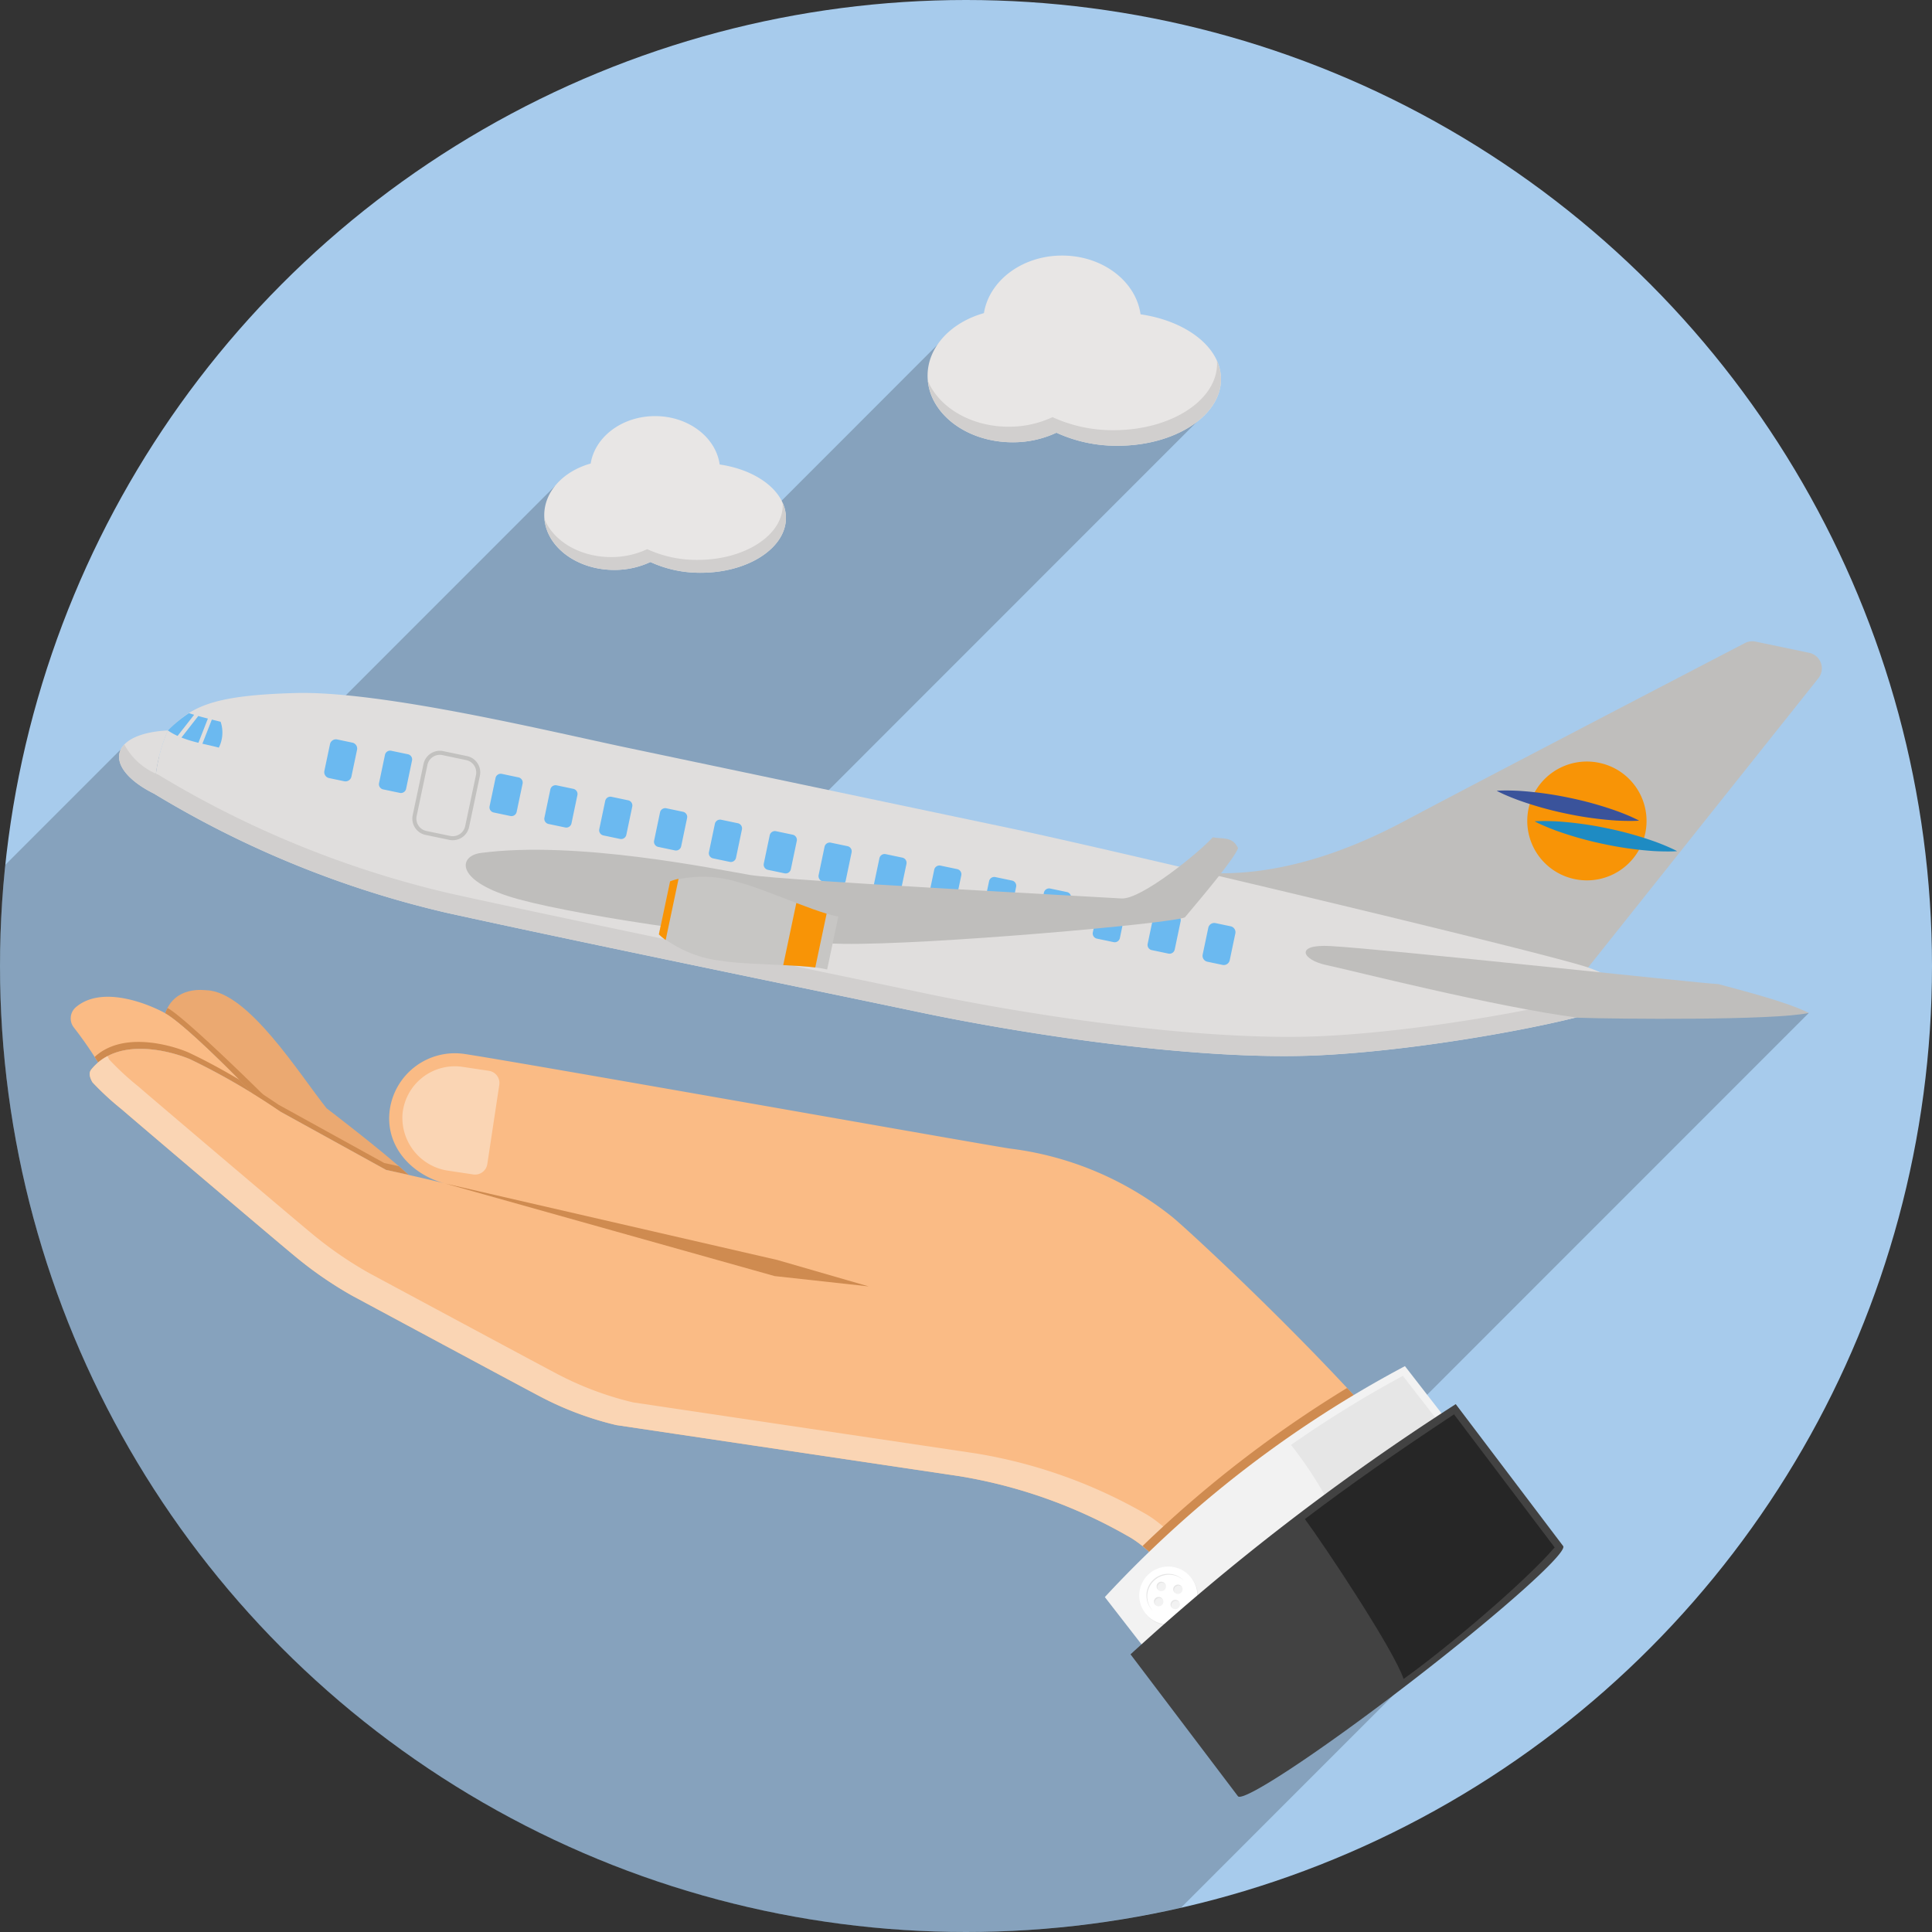 <svg xmlns="http://www.w3.org/2000/svg" width="195" height="195" viewBox="0 0 195 195">
  <rect x="0" y="0" width="195" height="195" fill="#333333" stroke="none"/>
  <g id="Group_44532" data-name="Group 44532" transform="translate(160.975 -596.648)">
    <ellipse id="Ellipse_446" data-name="Ellipse 446" cx="97.5" cy="97.5" rx="97.5" ry="97.5" transform="translate(-160.975 596.648)" fill="#a7cbec"/>
    <path id="Path_59956" data-name="Path 59956" d="M-153.922,667.531l11.583-11.584L28.112,682.478l-40.974,40.986,1.222,25.7-23.608,23.617a97.729,97.729,0,0,1-21.736,2.463,97.485,97.485,0,0,1-97.472-97.5A98.608,98.608,0,0,1-153.922,667.531Zm31.838-14.584,23.611-23.62L-78,633.21-59.7,614.9l26.428,7.536-39.907,39.919Z" transform="translate(-6.519 16.407)" opacity="0.2" style="mix-blend-mode: multiply;isolation: isolate"/>
    <g id="Group_44391" data-name="Group 44391" transform="translate(-153.839 622.442)">
      <g id="Group_44387" data-name="Group 44387" transform="translate(4.882)">
        <g id="Group_44379" data-name="Group 44379" transform="translate(42.915 16.204)">
          <path id="Path_59957" data-name="Path 59957" d="M-95.317,623.554c.435-2.7,3.177-4.787,6.5-4.787,3.366,0,6.136,2.134,6.52,4.884,3.827.558,6.687,2.759,6.687,5.392,0,3.057-3.844,5.535-8.587,5.535a11.948,11.948,0,0,1-5.091-1.084,8.555,8.555,0,0,1-3.642.8c-3.905,0-7.073-2.478-7.073-5.533C-100,626.356-98.046,624.319-95.317,623.554Z" transform="translate(100.002 -618.767)" fill="#e8e6e5"/>
          <path id="Path_59958" data-name="Path 59958" d="M-93.282,628.858a8.54,8.54,0,0,0,3.642-.8,11.913,11.913,0,0,0,5.089,1.084c4.744,0,8.589-2.476,8.589-5.533,0-.082-.011-.161-.017-.241a3.719,3.719,0,0,1,.341,1.534c0,3.057-3.844,5.535-8.587,5.535a11.949,11.949,0,0,1-5.091-1.084,8.556,8.556,0,0,1-3.642.8c-3.722,0-6.766-2.252-7.044-5.108C-99.079,627.258-96.421,628.858-93.282,628.858Z" transform="translate(100.031 -614.629)" fill="#d1cfce"/>
        </g>
        <g id="Group_44380" data-name="Group 44380" transform="translate(81.604)">
          <path id="Path_59959" data-name="Path 59959" d="M-117.465,616.043c.526-3.279,3.856-5.81,7.893-5.81,4.085,0,7.448,2.592,7.914,5.93,4.647.676,8.119,3.347,8.119,6.547,0,3.71-4.668,6.718-10.427,6.718a14.514,14.514,0,0,1-6.18-1.316,10.377,10.377,0,0,1-4.42.966c-4.742,0-8.587-3.008-8.587-6.718C-123.153,619.448-120.779,616.975-117.465,616.043Z" transform="translate(123.153 -610.233)" fill="#e8e6e5"/>
          <path id="Path_59960" data-name="Path 59960" d="M-114.994,622.485a10.385,10.385,0,0,0,4.422-.966,14.507,14.507,0,0,0,6.18,1.316c5.757,0,10.425-3.008,10.425-6.718,0-.1-.013-.2-.019-.294a4.542,4.542,0,0,1,.414,1.865c0,3.71-4.668,6.718-10.427,6.718a14.514,14.514,0,0,1-6.18-1.316,10.377,10.377,0,0,1-4.42.966c-4.519,0-8.217-2.732-8.554-6.2C-122.03,620.542-118.8,622.485-114.994,622.485Z" transform="translate(123.185 -605.21)" fill="#d1cfce"/>
        </g>
        <g id="Group_44386" data-name="Group 44386" transform="translate(0 38.93)">
          <g id="Group_44385" data-name="Group 44385">
            <path id="Path_59961" data-name="Path 59961" d="M-151.912,654.09c6.579.465,13.535-1.54,20.43-5.221,6.344-3.387,30.521-15.966,34.337-17.951a1.609,1.609,0,0,1,1.074-.148l5.41,1.132a1.6,1.6,0,0,1,.931,2.563l-23.727,29.8-41.686-8.024Z" transform="translate(261.246 -630.736)" fill="#bfbebc"/>
            <path id="Path_59962" data-name="Path 59962" d="M-63.226,638.611a16.4,16.4,0,0,1,.99-3.133c-2.652.12-4.6.955-4.885,2.318s1.156,2.907,3.535,4.078A16.442,16.442,0,0,1-63.226,638.611Z" transform="translate(67.158 -626.474)" fill="#e0dedd"/>
            <path id="Path_59963" data-name="Path 59963" d="M.259,661.222c-3.728-1.339-47.307-11.748-58.829-14.17l-38.32-8.058c-7.679-1.616-24.65-5.738-33.41-5.5s-10.51,1.494-12.873,3.782a16.47,16.47,0,0,0-.984,3.133,16.53,16.53,0,0,0-.358,3.264,100.852,100.852,0,0,0,29.474,12c13.214,2.916,37.262,7.834,47.723,10.035s28.133,4.946,40.426,4.348,28.484-3.978,29.69-5.109S3.989,662.558.259,661.222Z" transform="translate(148.086 -628.269)" fill="#e0dedd"/>
            <path id="Path_59964" data-name="Path 59964" d="M6.777,660.541c-1.206,1.132-17.4,4.51-29.694,5.109S-52.886,663.5-63.348,661.3s-34.513-7.116-47.729-10.035a100.863,100.863,0,0,1-29.478-11.994,6.621,6.621,0,0,1-3.427-3.051,1.882,1.882,0,0,0-.495.906c-.286,1.365,1.149,2.907,3.516,4.078a100.873,100.873,0,0,0,29.478,12c13.216,2.917,37.266,7.834,47.729,10.035s28.137,4.946,40.432,4.348,28.488-3.978,29.694-5.109c.668-.627.956-1.289.453-1.982Z" transform="translate(144.513 -625.806)" fill="#d1cfce"/>
            <path id="Path_59965" data-name="Path 59965" d="M-80.04,645.549l-2.4-.5a1.678,1.678,0,0,1-1.3-1.984l1.091-5.172a1.686,1.686,0,0,1,1.993-1.3l2.4.5a1.679,1.679,0,0,1,1.3,1.986l-1.091,5.17A1.686,1.686,0,0,1-80.04,645.549Zm-.7-8.556a1.276,1.276,0,0,0-1.51.982l-1.091,5.17a1.274,1.274,0,0,0,.986,1.506l2.4.5a1.281,1.281,0,0,0,1.512-.984l1.091-5.17a1.274,1.274,0,0,0-.988-1.5Z" transform="translate(113.375 -625.503)" fill="#c2c1bf"/>
            <g id="Group_44382" data-name="Group 44382" transform="translate(4.922 7.253)">
              <path id="Path_59966" data-name="Path 59966" d="M-66.969,634.846l-1.7,2.176a12.771,12.771,0,0,0,1.714.526l.955-2.442C-66.313,635.027-66.639,634.941-66.969,634.846Zm-.942-.29a13.151,13.151,0,0,0-2.132,1.751,6.721,6.721,0,0,0,.984.549l1.67-2.132C-67.566,634.67-67.742,634.613-67.911,634.556Zm3.2.875c-.233-.061-.543-.137-.891-.224l-.953,2.436c.551.127,1.106.247,1.659.395A3.4,3.4,0,0,0-64.714,635.431Z" transform="translate(70.043 -634.556)" fill="#6bb9f0"/>
              <g id="Group_44381" data-name="Group 44381" transform="translate(15.672 2.531)">
                <path id="Path_59992" data-name="Path 59992" d="M.613,3.982H2.175a.613.613,0,0,0,.614-.611l0-2.759A.611.611,0,0,0,2.179,0H.616A.613.613,0,0,0,0,.613L0,3.372A.611.611,0,0,0,.613,3.982Z" transform="translate(2.732 4.471) rotate(-168.141)" fill="#6bb9f0"/>
                <path id="Path_59993" data-name="Path 59993" d="M.535,3.983H2.253a.535.535,0,0,0,.536-.534l0-2.915A.533.533,0,0,0,2.257,0H.538A.535.535,0,0,0,0,.535L0,3.45A.533.533,0,0,0,.535,3.983Z" transform="matrix(-0.979, -0.205, 0.205, -0.979, 8.267, 5.629)" fill="#6bb9f0"/>
                <path id="Path_59994" data-name="Path 59994" d="M.535,3.983H2.253a.535.535,0,0,0,.536-.533l0-2.915A.533.533,0,0,0,2.257,0H.538A.535.535,0,0,0,0,.535L0,3.45A.533.533,0,0,0,.535,3.983Z" transform="translate(19.424 7.962) rotate(-168.129)" fill="#6bb9f0"/>
                <path id="Path_59995" data-name="Path 59995" d="M.535,3.983H2.253a.535.535,0,0,0,.536-.534l0-2.915A.533.533,0,0,0,2.257,0H.538A.535.535,0,0,0,0,.535L0,3.45A.533.533,0,0,0,.535,3.983Z" transform="matrix(-0.979, -0.205, 0.205, -0.979, 24.959, 9.119)" fill="#6bb9f0"/>
                <path id="Path_59996" data-name="Path 59996" d="M.535,3.983H2.253a.535.535,0,0,0,.536-.534l0-2.915A.533.533,0,0,0,2.257,0H.538A.535.535,0,0,0,0,.535L0,3.45A.533.533,0,0,0,.535,3.983Z" transform="translate(30.494 10.276) rotate(-168.143)" fill="#6bb9f0"/>
                <path id="Path_59997" data-name="Path 59997" d="M.535,3.983H2.253a.535.535,0,0,0,.536-.534l0-2.915A.533.533,0,0,0,2.257,0H.538A.535.535,0,0,0,0,.535L0,3.45A.533.533,0,0,0,.535,3.983Z" transform="matrix(-0.979, -0.205, 0.205, -0.979, 36.03, 11.434)" fill="#6bb9f0"/>
                <path id="Path_59998" data-name="Path 59998" d="M.535,3.983H2.253a.535.535,0,0,0,.536-.534l0-2.915A.533.533,0,0,0,2.257,0H.538A.535.535,0,0,0,0,.535L0,3.45A.533.533,0,0,0,.535,3.983Z" transform="matrix(-0.979, -0.205, 0.205, -0.979, 41.565, 12.591)" fill="#6bb9f0"/>
                <path id="Path_59999" data-name="Path 59999" d="M.535,3.983H2.253a.535.535,0,0,0,.536-.534l0-2.915A.533.533,0,0,0,2.256,0H.538A.535.535,0,0,0,0,.535L0,3.45A.533.533,0,0,0,.535,3.983Z" transform="matrix(-0.979, -0.205, 0.205, -0.979, 47.1, 13.748)" fill="#6bb9f0"/>
                <path id="Path_60000" data-name="Path 60000" d="M.535,3.983H2.253a.535.535,0,0,0,.536-.534l0-2.915A.533.533,0,0,0,2.257,0H.538A.535.535,0,0,0,0,.535L0,3.45A.533.533,0,0,0,.535,3.983Z" transform="matrix(-0.979, -0.205, 0.205, -0.979, 52.635, 14.906)" fill="#6bb9f0"/>
                <path id="Path_60001" data-name="Path 60001" d="M.535,3.983H2.253a.535.535,0,0,0,.536-.534l0-2.915A.533.533,0,0,0,2.257,0H.538A.535.535,0,0,0,0,.535L0,3.45A.533.533,0,0,0,.535,3.983Z" transform="translate(58.169 16.063) rotate(-168.129)" fill="#6bb9f0"/>
                <path id="Path_60002" data-name="Path 60002" d="M.535,3.983H2.253a.535.535,0,0,0,.536-.534l0-2.915A.533.533,0,0,0,2.257,0H.538A.535.535,0,0,0,0,.535L0,3.45A.533.533,0,0,0,.535,3.983Z" transform="matrix(-0.979, -0.205, 0.205, -0.979, 63.705, 17.221)" fill="#6bb9f0"/>
                <path id="Path_60003" data-name="Path 60003" d="M.535,3.983H2.253a.535.535,0,0,0,.536-.534l0-2.915A.533.533,0,0,0,2.257,0H.538A.535.535,0,0,0,0,.535L0,3.45A.533.533,0,0,0,.535,3.983Z" transform="matrix(-0.979, -0.205, 0.205, -0.979, 69.24, 18.378)" fill="#6bb9f0"/>
                <path id="Path_60004" data-name="Path 60004" d="M.535,3.983H2.253a.535.535,0,0,0,.536-.534l0-2.915A.533.533,0,0,0,2.256,0H.538A.535.535,0,0,0,0,.535L0,3.45A.533.533,0,0,0,.535,3.983Z" transform="matrix(-0.979, -0.205, 0.205, -0.979, 74.775, 19.535)" fill="#6bb9f0"/>
                <path id="Path_60005" data-name="Path 60005" d="M.535,3.983H2.253a.535.535,0,0,0,.536-.534l0-2.915A.533.533,0,0,0,2.257,0H.538A.535.535,0,0,0,0,.535L0,3.45A.533.533,0,0,0,.535,3.983Z" transform="matrix(-0.979, -0.205, 0.205, -0.979, 80.31, 20.692)" fill="#6bb9f0"/>
                <path id="Path_60006" data-name="Path 60006" d="M.535,3.983H2.253a.535.535,0,0,0,.536-.534l0-2.915A.533.533,0,0,0,2.257,0H.538A.535.535,0,0,0,0,.535L0,3.45A.533.533,0,0,0,.535,3.983Z" transform="matrix(-0.979, -0.205, 0.205, -0.979, 85.845, 21.85)" fill="#6bb9f0"/>
                <path id="Path_60007" data-name="Path 60007" d="M.613,3.982H2.175a.613.613,0,0,0,.614-.611l0-2.76A.611.611,0,0,0,2.178,0H.616A.613.613,0,0,0,0,.613l0,2.76A.611.611,0,0,0,.613,3.982Z" transform="translate(91.38 23.007) rotate(-168.141)" fill="#6bb9f0"/>
              </g>
            </g>
            <path id="Path_59967" data-name="Path 59967" d="M-151.962,646.946c5.856.332,37.163,3.758,39.161,3.841,2.54.7,6.848,1.766,9.126,2.911-3.522.769-19.444.617-23.279.484-8.5-1.107-23-4.809-25.415-5.315S-155.648,646.737-151.962,646.946Z" transform="translate(274.224 -616.184)" fill="#bfbebc"/>
            <path id="Path_59968" data-name="Path 59968" d="M-122.45,642.737c-2.29.3-2.7,2.9,3.877,4.688s24.11,4.348,32.7,4.483,33.105-2.043,34.488-2.669c2.042-2.429,5.011-5.96,5.368-6.993-.574-1.228-1.619-.892-2.551-1.088-1.362,1.515-7.238,6.31-9.225,6.171s-34.1-1.806-37.459-2.368S-112.725,641.447-122.45,642.737Z" transform="translate(158.957 -621.37)" fill="#bfbebc"/>
            <g id="Group_44383" data-name="Group 44383" transform="translate(54.485 23.773)">
              <path id="Path_59969" data-name="Path 59969" d="M-102.8,649.064a11.972,11.972,0,0,0,6.256,2.666c2.815.465,8.671.332,10.724.885l1.129-5.352c-2.1-.315-7.41-2.784-10.175-3.484a11.977,11.977,0,0,0-6.806-.065Z" transform="translate(102.802 -643.256)" fill="#c7c6c4"/>
              <path id="Path_59970" data-name="Path 59970" d="M-102.183,650.921c1.2.057,2.336.123,3.236.234l1.144-5.427c-.868-.26-1.935-.653-3.057-1.082Z" transform="translate(114.732 -642.007)" fill="#f89406"/>
              <path id="Path_59971" data-name="Path 59971" d="M-92.36,643.364a5.7,5.7,0,0,0-.858.252l-1.129,5.351a5.856,5.856,0,0,0,.685.575Z" transform="translate(94.347 -643.159)" fill="#f89406"/>
            </g>
            <path id="Path_59972" data-name="Path 59972" d="M-133.952,644.359a6.021,6.021,0,0,1-7.13,4.635,6,6,0,0,1-4.655-7.1,6.018,6.018,0,0,1,7.13-4.635A5.993,5.993,0,0,1-133.952,644.359Z" transform="translate(287.995 -624.99)" fill="#f89406"/>
            <g id="Group_44384" data-name="Group 44384" transform="translate(139.043 15.058)">
              <path id="Path_59973" data-name="Path 59973" d="M-145.474,638.7s.24-.021.652-.028,1,0,1.691.04a36.157,36.157,0,0,1,5.015.7,35.623,35.623,0,0,1,4.874,1.369c.652.243,1.19.469,1.564.644s.585.287.585.287-.238.023-.652.028-1,0-1.691-.038a35.629,35.629,0,0,1-5.015-.7,35.512,35.512,0,0,1-4.872-1.371c-.654-.243-1.192-.469-1.566-.642S-145.474,638.7-145.474,638.7Z" transform="translate(145.474 -638.667)" fill="#3a539b"/>
              <path id="Path_59974" data-name="Path 59974" d="M-147.484,640.322s.24-.021.652-.027,1,0,1.691.038a36.157,36.157,0,0,1,5.015.7,35.621,35.621,0,0,1,4.874,1.369c.652.243,1.19.471,1.566.644s.583.287.583.287-.238.023-.65.028-1,0-1.693-.036a35.622,35.622,0,0,1-5.015-.7,35.851,35.851,0,0,1-4.872-1.369c-.652-.243-1.192-.471-1.566-.644S-147.484,640.322-147.484,640.322Z" transform="translate(151.317 -637.206)" fill="#1e8bc3"/>
            </g>
          </g>
        </g>
      </g>
      <g id="Group_44390" data-name="Group 44390" transform="translate(0 74.127)">
        <path id="Path_59975" data-name="Path 59975" d="M-59.52,655.979a63.371,63.371,0,0,1,6.235,3.429c-2.376-2.542-7.1-7.158-8.794-8.1-1.468-.818-6.316-2.941-9.046-.619a1.489,1.489,0,0,0-.189,2.066,39.12,39.12,0,0,1,2.439,3.514C-65.712,653.579-60.34,655.594-59.52,655.979Z" transform="translate(71.645 -648.951)" fill="#fabb85"/>
        <path id="Path_59976" data-name="Path 59976" d="M-79.885,651.627c1.7.946,6.419,5.562,8.794,8.1h0c1.06.657,2.019,1.285,2.818,1.83l10.654,5.875c.339.07,1.251.272,2.273.5-2.658-2.442-8.28-6.722-8.28-6.722-2.729-3.421-7.917-11.784-12.111-11.909-.17,0-3.192-.5-4.167,2.309Z" transform="translate(89.45 -649.273)" fill="#eba971"/>
        <path id="Path_59977" data-name="Path 59977" d="M-61.522,660.656c-3.335-3.368-9.717-9.516-11.273-10.384l-.071-.038a3.964,3.964,0,0,0-.225.52l.017.009c1.7.946,6.419,5.561,8.794,8.1h0C-63.246,659.507-62.31,660.121-61.522,660.656Z" transform="translate(82.639 -648.41)" fill="#cf8b50"/>
        <path id="Path_59978" data-name="Path 59978" d="M-62.815,663.652c-.3-.273-.633-.57-.993-.881-.673-.15-1.222-.271-1.468-.321l-10.654-5.877c-1.081-.737-2.45-1.625-3.972-2.531.5.507.952.982,1.342,1.4h0c1.06.657,2.019,1.285,2.818,1.83l10.654,5.875C-64.748,663.22-63.837,663.421-62.815,663.652Z" transform="translate(96.92 -644.987)" fill="#cf8b50"/>
        <path id="Path_59979" data-name="Path 59979" d="M-61.937,653.821A63.358,63.358,0,0,1-55.7,657.25c-.391-.42-.847-.894-1.342-1.4-1.581-.942-3.326-1.9-5.084-2.727-.833-.393-6.378-2.472-9.517.429.124.192.242.378.353.556C-68.129,651.421-62.757,653.435-61.937,653.821Z" transform="translate(74.062 -646.793)" fill="#cf8b50"/>
        <path id="Path_59980" data-name="Path 59980" d="M-98.534,665.994c-3.543-.936-6.121-3.909-5.576-7.519a6.633,6.633,0,0,1,7.551-5.552c5.538.83,52.25,9.129,54.99,9.539a32.622,32.622,0,0,1,16.445,6.923c2.141,1.766,19.757,18.106,26.833,28.223-1.97,4.506-8.367,12.773-20.421,16.4-.585-.792-6.605-10.115-10.955-12.456A50.718,50.718,0,0,0-46.6,695.534c-.553-.084-33.46-4.98-34.657-5.161a32.589,32.589,0,0,1-7.788-2.937c-2.338-1.229-18.9-10.137-18.9-10.137a39.1,39.1,0,0,1-5.888-4.086c-2.017-1.665-16.464-13.933-17.322-14.694a28.35,28.35,0,0,1-2.973-2.742c-.233-.4-.421-.919-.124-1.289,3-3.723,9.168-1.411,10.051-1a69.674,69.674,0,0,1,9.054,5.26l10.654,5.875C-103.681,664.792-99.608,665.711-98.534,665.994Z" transform="translate(136.326 -646.462)" fill="#fabb85"/>
        <path id="Path_59981" data-name="Path 59981" d="M-18.986,698.915A50.763,50.763,0,0,0-35.917,692.9c-.553-.084-33.46-4.98-34.657-5.161a32.593,32.593,0,0,1-7.788-2.937c-2.338-1.228-18.9-10.137-18.9-10.137a39.021,39.021,0,0,1-5.89-4.086c-2.017-1.665-16.464-13.933-17.322-14.694a28.335,28.335,0,0,1-2.973-2.742,2.993,2.993,0,0,1-.172-.351,5.209,5.209,0,0,0-1.648,1.354c-.3.37-.109.887.124,1.289a28.352,28.352,0,0,0,2.973,2.742c.858.761,15.3,13.029,17.322,14.694a39.094,39.094,0,0,0,5.888,4.086s16.565,8.909,18.9,10.137a32.589,32.589,0,0,0,7.788,2.937c1.2.18,34.1,5.077,34.657,5.161a50.72,50.72,0,0,1,16.931,6.019c4.35,2.339,10.37,11.664,10.955,12.456,1.075-.325,2.3-.763,3.287-1.154C-9.615,708.3-15.439,700.823-18.986,698.915Z" transform="translate(127.341 -646.115)" fill="#fad5b4"/>
        <path id="Path_59982" data-name="Path 59982" d="M-104.254,659.56l33.518,7.716,9.232,2.67-9.49-1.041Z" transform="translate(142.046 -640.028)" fill="#cf8b50"/>
        <path id="Path_59983" data-name="Path 59983" d="M-74.92,655.2l-1.209,7.994a1.246,1.246,0,0,1-1.421,1.046l-2.49-.372a5.392,5.392,0,0,1-4.643-5.782,5.306,5.306,0,0,1,6.073-4.7l2.639.395A1.246,1.246,0,0,1-74.92,655.2Z" transform="translate(118.178 -645.624)" fill="#fad5b4"/>
        <path id="Path_59984" data-name="Path 59984" d="M-126.995,690.174l19.134-17.3c-.732-.813-1.484-1.631-2.244-2.446a118.435,118.435,0,0,0-20.648,15.953A29.225,29.225,0,0,1-126.995,690.174Z" transform="translate(238.932 -630.258)" fill="#cf8b50"/>
        <g id="Group_44389" data-name="Group 44389" transform="translate(104.377 37.966)">
          <path id="Path_59985" data-name="Path 59985" d="M-128.651,703.385l30.291-23.309-8.386-10.808a114.37,114.37,0,0,0-30.291,23.309Z" transform="translate(137.037 -669.269)" fill="#f2f2f2"/>
          <path id="Path_59986" data-name="Path 59986" d="M-132.511,682.835a40.462,40.462,0,0,0-3.962-6.08,115.008,115.008,0,0,1,11.291-6.97l7.521,9.691-11.512,8.858C-130.354,686.34-131.382,685.07-132.511,682.835Z" transform="translate(155.263 -668.805)" fill="#e6e6e6"/>
          <g id="Group_44388" data-name="Group 44388" transform="translate(3.467 20.229)">
            <path id="Path_59987" data-name="Path 59987" d="M-121.648,682.4a2.932,2.932,0,0,1,3.39-2.379,2.921,2.921,0,0,1,2.387,3.374,2.93,2.93,0,0,1-3.389,2.379A2.921,2.921,0,0,1-121.648,682.4Zm1.718-.5a.474.474,0,0,0,.387.547.475.475,0,0,0,.547-.385.471.471,0,0,0-.387-.545A.473.473,0,0,0-119.93,681.907Zm2.609.45a.471.471,0,0,0-.385-.545.473.473,0,0,0-.547.385.471.471,0,0,0,.385.545A.473.473,0,0,0-117.322,682.357Zm-2.876,1.086a.472.472,0,0,0,.387.545.473.473,0,0,0,.547-.385.472.472,0,0,0-.387-.545A.474.474,0,0,0-120.2,683.443Zm2.609.45a.472.472,0,0,0-.385-.547.475.475,0,0,0-.547.385.47.47,0,0,0,.385.545A.472.472,0,0,0-117.589,683.893Z" transform="translate(121.776 -679.872)" fill="#e6e6e6"/>
            <path id="Path_59988" data-name="Path 59988" d="M-121.6,682.346a2.932,2.932,0,0,1,3.39-2.379,2.921,2.921,0,0,1,2.387,3.374,2.931,2.931,0,0,1-3.389,2.379A2.921,2.921,0,0,1-121.6,682.346Zm1.718-.5a.472.472,0,0,0,.385.547.475.475,0,0,0,.549-.385.472.472,0,0,0-.387-.545A.472.472,0,0,0-119.886,681.85Zm2.609.45a.471.471,0,0,0-.385-.545.475.475,0,0,0-.549.385.474.474,0,0,0,.387.545A.473.473,0,0,0-117.278,682.3Zm-2.876,1.086a.47.47,0,0,0,.385.545.475.475,0,0,0,.549-.385.474.474,0,0,0-.387-.545A.473.473,0,0,0-120.153,683.386Zm2.609.45a.472.472,0,0,0-.385-.547.477.477,0,0,0-.549.385.473.473,0,0,0,.387.545A.472.472,0,0,0-117.545,683.836Z" transform="translate(121.648 -679.923)" fill="#fff"/>
            <path id="Path_59989" data-name="Path 59989" d="M-118.3,680.432a2.2,2.2,0,0,0-2.538,1.783,2.173,2.173,0,0,0,.564,1.861,2.182,2.182,0,0,1-.645-1.954,2.2,2.2,0,0,1,2.54-1.781,2.184,2.184,0,0,1,1.224.668A2.192,2.192,0,0,0-118.3,680.432Z" transform="translate(121.684 -679.576)" fill="#e6e6e6"/>
          </g>
          <path id="Path_59990" data-name="Path 59990" d="M-130.183,710.861l-10.841-14.32A243.4,243.4,0,0,1-108.2,671.288l10.839,14.32c.507.651-6.43,6.834-15.493,13.808S-129.678,711.513-130.183,710.861Z" transform="translate(143.617 -667.454)" fill="#424242"/>
          <path id="Path_59991" data-name="Path 59991" d="M-130.6,698.538c-.959-2.9-8-13.487-9.963-16.137,4.4-3.332,8.978-6.556,15.053-10.57l10.158,13.432C-118.432,688.845-126.4,695.549-130.6,698.538Z" transform="translate(160.753 -666.967)" fill="#262626"/>
        </g>
      </g>
    </g>
  </g>
</svg>
